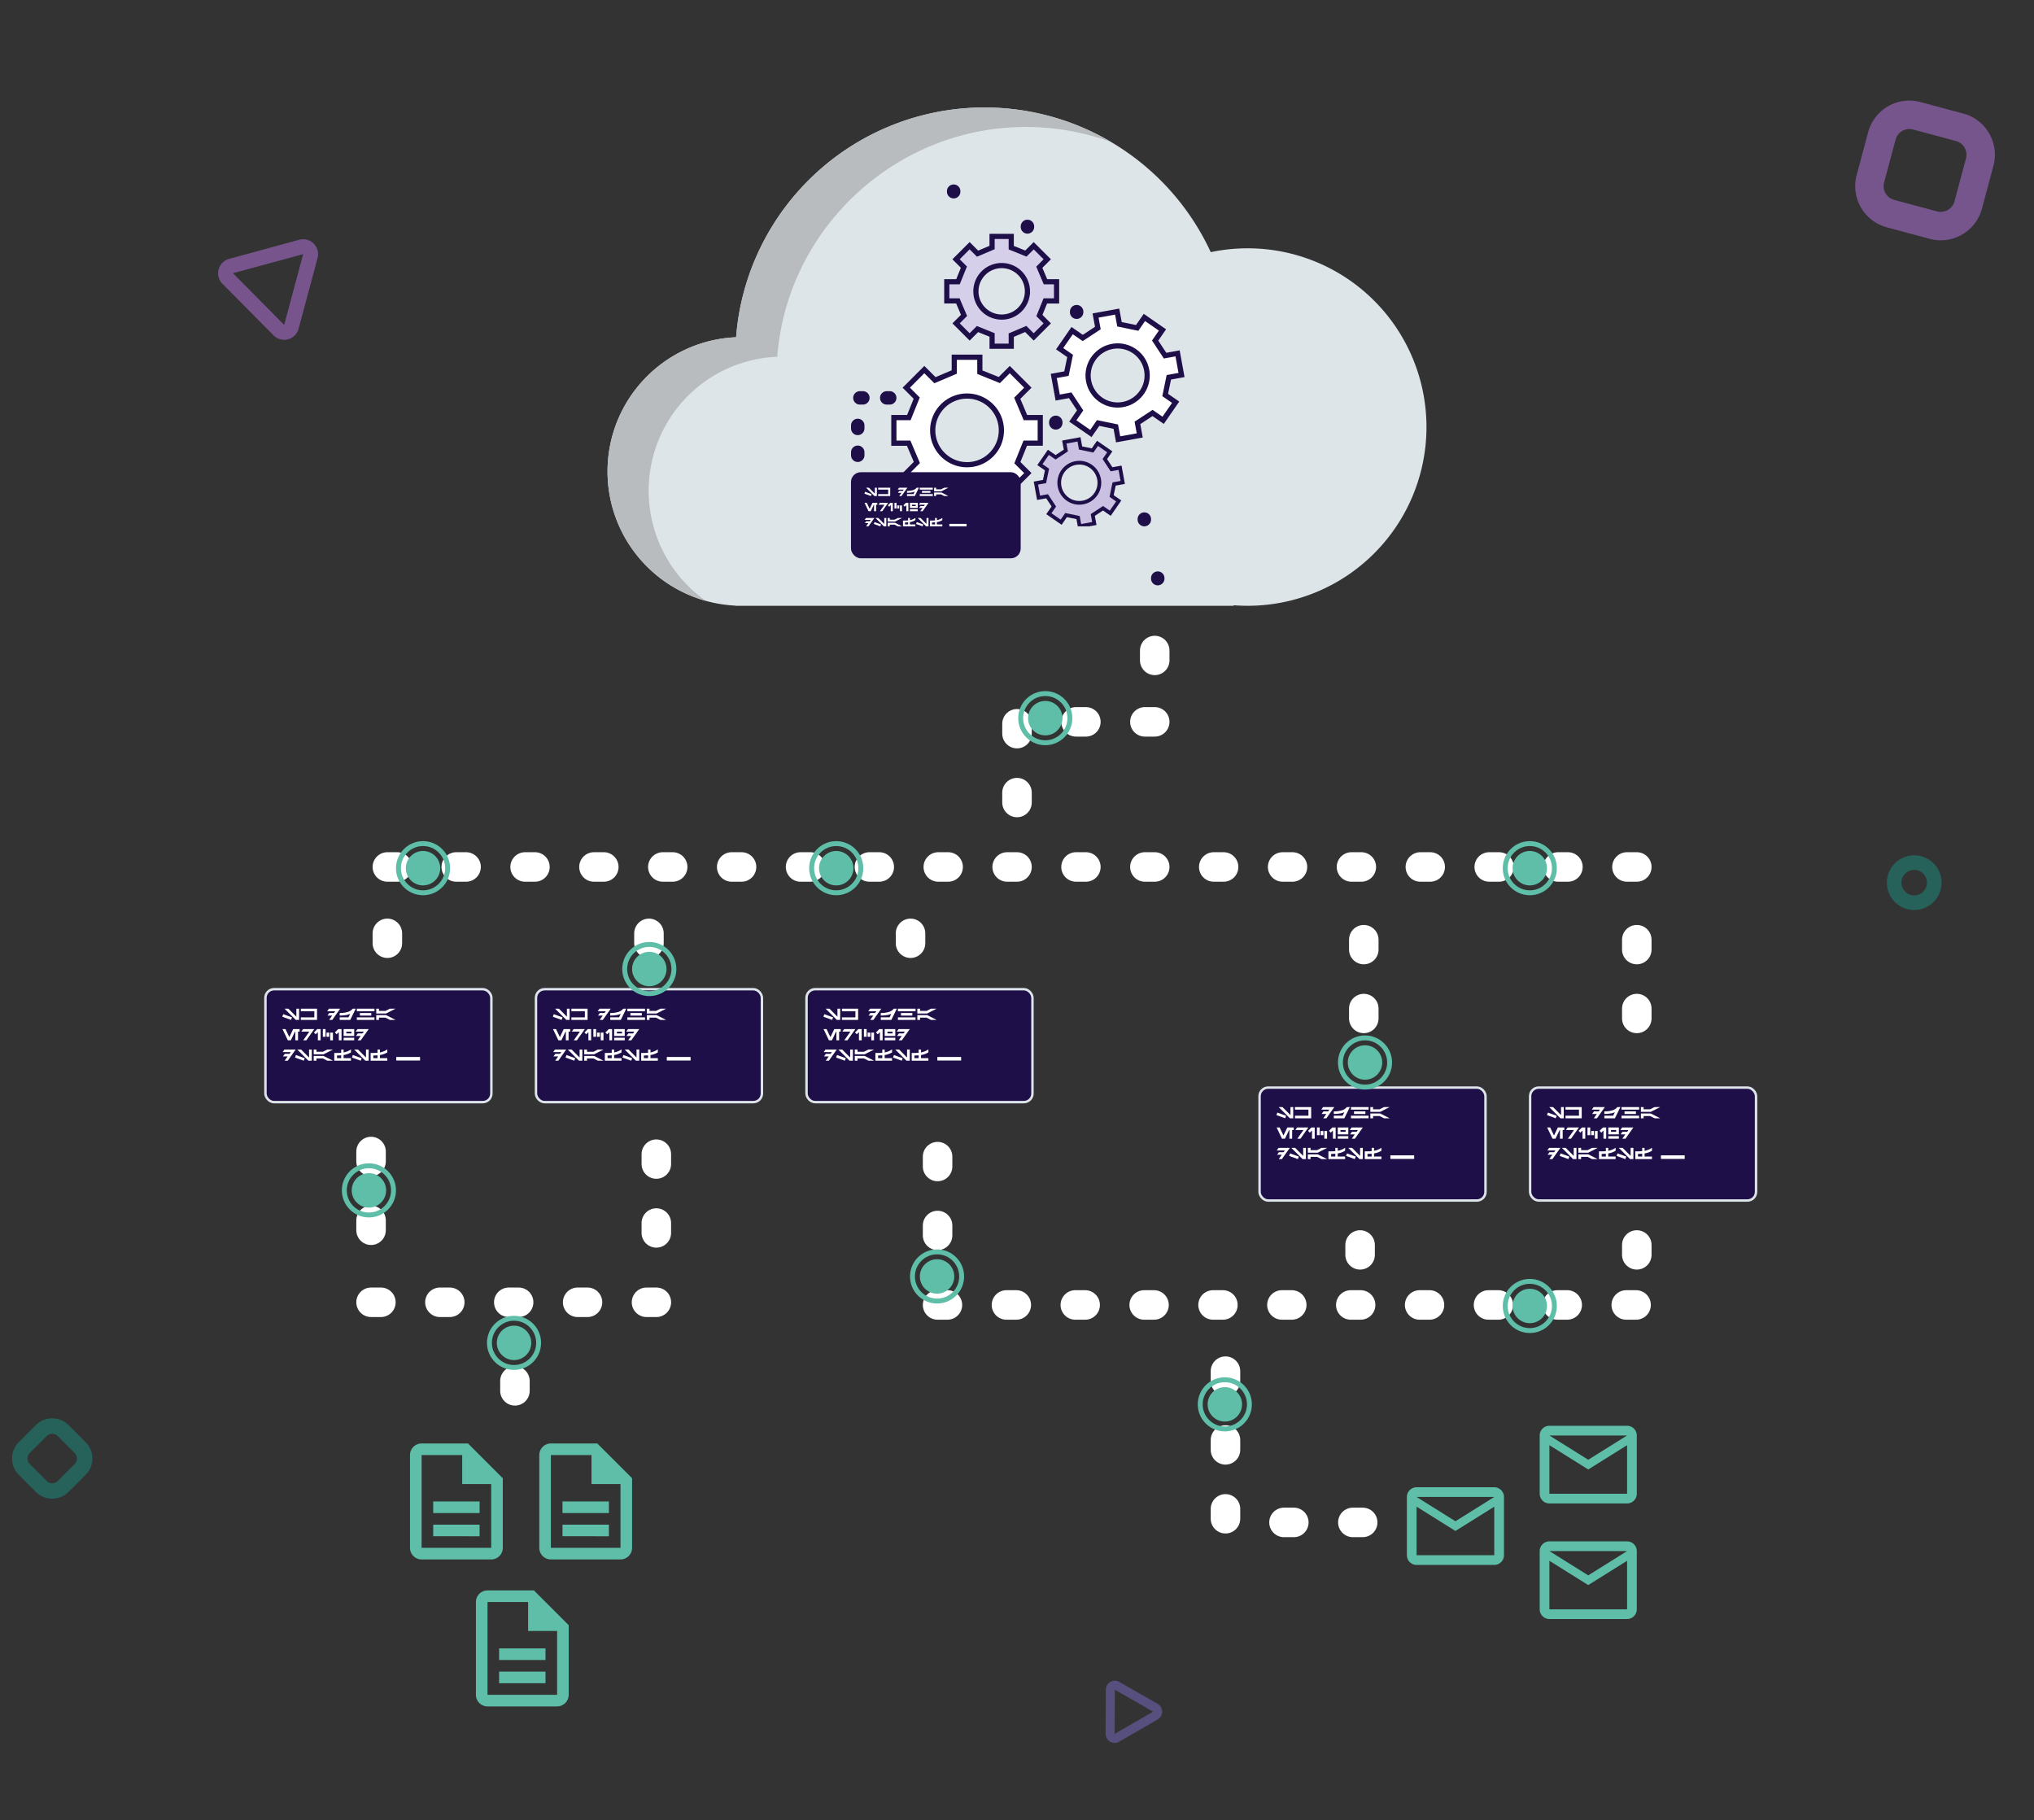 <svg xmlns="http://www.w3.org/2000/svg" xmlns:xlink="http://www.w3.org/1999/xlink" width="827" height="740" viewBox="0 0 827 740">
  <rect x="0" y="0" width="827" height="740" fill="#333333" stroke="none"/>
  <defs>
    <clipPath id="clip-path">
      <rect id="Rectangle_35" data-name="Rectangle 35" width="120" height="119" transform="translate(-0.387 0.687)"/>
    </clipPath>
    <clipPath id="clip-business_automations">
      <rect width="827" height="740"/>
    </clipPath>
  </defs>
  <g id="business_automations" clip-path="url(#clip-business_automations)">
    <g id="Group_100" data-name="Group 100" transform="translate(-525.183 -185.234)" opacity="0.61">
      <path id="Rectangle_9" data-name="Rectangle 9" d="M17.337,11.558a5.786,5.786,0,0,0-5.779,5.779V35.4a5.786,5.786,0,0,0,5.779,5.779H35.4A5.786,5.786,0,0,0,41.176,35.4V17.337A5.786,5.786,0,0,0,35.4,11.558H17.337M17.337,0H35.4A17.337,17.337,0,0,1,52.734,17.337V35.4A17.337,17.337,0,0,1,35.4,52.734H17.337A17.337,17.337,0,0,1,0,35.4V17.337A17.337,17.337,0,0,1,17.337,0Z" transform="matrix(0.966, 0.259, -0.259, 0.966, 1289.245, 222.233)" fill="#9f6ac4"/>
      <path id="Rectangle_9-2" data-name="Rectangle 9" d="M9.406,6.271A3.139,3.139,0,0,0,6.271,9.406v9.8A3.139,3.139,0,0,0,9.406,22.34h9.8A3.139,3.139,0,0,0,22.34,19.2v-9.8A3.139,3.139,0,0,0,19.2,6.271h-9.8M9.406,0h9.8a9.406,9.406,0,0,1,9.406,9.406v9.8A9.406,9.406,0,0,1,19.2,28.611h-9.8A9.406,9.406,0,0,1,0,19.2v-9.8A9.406,9.406,0,0,1,9.406,0Z" transform="translate(526.182 778.254) rotate(-45)" fill="#1d8072"/>
      <path id="Ellipse_1" data-name="Ellipse 1" d="M11.116,5.929A5.188,5.188,0,1,0,16.3,11.116a5.193,5.193,0,0,0-5.188-5.188m0-5.929A11.116,11.116,0,1,1,0,11.116,11.116,11.116,0,0,1,11.116,0Z" transform="translate(1292.365 533.001)" fill="#1d8072"/>
      <path id="Polygon_1" data-name="Polygon 1" d="M20.961,6.057,6.066,31.591h29.79L20.986,6.06a.093.093,0,0,0-.025,0h0m0-6.057a6,6,0,0,1,5.232,3.005L41.088,28.539a6.057,6.057,0,0,1-5.232,9.11H6.066a6.057,6.057,0,0,1-5.232-9.11L15.729,3.005A6,6,0,0,1,20.961,0Z" transform="matrix(0.259, -0.966, 0.966, 0.259, 608.644, 315.02)" fill="#a26bc4"/>
      <path id="Polygon_1-2" data-name="Polygon 1" d="M12.71,3.673,3.678,19.155H21.741L12.725,3.675l-.015,0h0M12.71,0a3.639,3.639,0,0,1,3.173,1.822L24.914,17.3a3.673,3.673,0,0,1-3.173,5.524H3.678A3.673,3.673,0,0,1,.506,17.3L9.537,1.822A3.639,3.639,0,0,1,12.71,0Z" transform="translate(965.628 875.464) rotate(-30)" fill="#6d62ae"/>
    </g>
    <path id="Path_307" data-name="Path 307" d="M-9618.43,1797.378v.222h-202.6v-.063A54.616,54.616,0,0,1-9873,1742.985a54.617,54.617,0,0,1,52.274-54.564,101.3,101.3,0,0,1,101-93.421,101.312,101.312,0,0,1,91.985,58.814,72.953,72.953,0,0,1,15.038-1.558,72.672,72.672,0,0,1,72.672,72.672,72.672,72.672,0,0,1-72.672,72.672Q-9615.6,1797.6-9618.43,1797.378Z" transform="translate(10120.016 -1551.293)" fill="#dee5e9"/>
    <path id="Path_308" data-name="Path 308" d="M-9833.044,1795.61a54.277,54.277,0,0,1-15.962-7.4,54.828,54.828,0,0,1-12.656-11.91,54.391,54.391,0,0,1-8.335-15.414,54.5,54.5,0,0,1-3-17.906,54.289,54.289,0,0,1,4.079-20.747,54.41,54.41,0,0,1,11.154-17.092,54.488,54.488,0,0,1,16.606-11.813,54.17,54.17,0,0,1,20.434-4.911,100.365,100.365,0,0,1,9.98-36.646,101.51,101.51,0,0,1,9.688-15.881,102.127,102.127,0,0,1,12.35-13.783A100.963,100.963,0,0,1-9719.729,1595a101.533,101.533,0,0,1,27.145,3.678,100.784,100.784,0,0,1,24.36,10.374,100.993,100.993,0,0,0-34.77-6.124c-52.605,0-96.97,41.036-101,93.422a54.47,54.47,0,0,0-52.275,54.563,54.726,54.726,0,0,0,23.224,44.7Z" transform="translate(10120.016 -1551.293)" fill="#b8bcbe"/>
    <g id="Rectangle_119" data-name="Rectangle 119" transform="translate(107.421 401.701)" fill="#1e0f49" stroke="#dee5e9" stroke-width="1">
      <rect width="92.869" height="46.918" rx="4" stroke="none"/>
      <rect x="0.5" y="0.5" width="91.869" height="45.918" rx="3.5" fill="none"/>
    </g>
    <g id="Rectangle_121" data-name="Rectangle 121" transform="translate(217.421 401.701)" fill="#1e0f49" stroke="#dee5e9" stroke-width="1">
      <rect width="92.869" height="46.918" rx="4" stroke="none"/>
      <rect x="0.5" y="0.5" width="91.869" height="45.918" rx="3.5" fill="none"/>
    </g>
    <g id="Rectangle_123" data-name="Rectangle 123" transform="translate(327.421 401.701)" fill="#1e0f49" stroke="#dee5e9" stroke-width="1">
      <rect width="92.869" height="46.918" rx="4" stroke="none"/>
      <rect x="0.5" y="0.5" width="91.869" height="45.918" rx="3.5" fill="none"/>
    </g>
    <g id="Rectangle_127" data-name="Rectangle 127" transform="translate(511.62 441.701)" fill="#1e0f49" stroke="#dee5e9" stroke-width="1">
      <rect width="92.869" height="46.918" rx="4" stroke="none"/>
      <rect x="0.5" y="0.5" width="91.869" height="45.918" rx="3.5" fill="none"/>
    </g>
    <g id="Rectangle_129" data-name="Rectangle 129" transform="translate(621.62 441.701)" fill="#1e0f49" stroke="#dee5e9" stroke-width="1">
      <rect width="92.869" height="46.918" rx="4" stroke="none"/>
      <rect x="0.5" y="0.5" width="91.869" height="45.918" rx="3.5" fill="none"/>
    </g>
    <path id="Path_309" data-name="Path 309" d="M6.93,1.3H5.822V4.554L2.575,1.3H1.023L5.581,5.864H6.93ZM.488,3.536.11,4.567l3.56,1.3.378-1.03ZM14.233,5.864V1.3H7.648V2.343h5.477V4.821H7.648V5.864ZM19.084,1.3l-.743,1.043h3.294l-.506.717H19.215L18.471,4.1h1.921L19.151,5.864h1.277L23.647,1.3ZM27.73,5.864,29.96,1.3H28.741a4.085,4.085,0,0,1-2.126,1.36,10.777,10.777,0,0,1-3.119.4H23.44V4.1a16.3,16.3,0,0,0,2.4-.186,6.275,6.275,0,0,0,1.875-.525l-.691,1.428H23.44V5.864Zm9.852-3.521V1.3H30.41V2.343ZM36.278,4.1V3.061H31.649V4.1Zm1.3,1.761V4.821H30.41V5.864ZM38.3,1.3V3.256h4.01L46.149,1.3h-2.3l-1.792.913H39.408V1.3Zm0,4.564h1.108V4.951h2.651l1.792.913h2.3L42.31,3.908H38.3ZM7.151,10.642V9.6H4.531L2.968,12.862,1.4,9.6H.175l2.187,4.564H3.574l1.687-3.521h.13v3.521H6.5V10.642ZM8.541,9.6,7.8,10.642h3.294L8.607,14.163H9.884L13.1,9.6Zm7.133,4.564V9.6h-1.35l-1.363,1.369.73.743.874-.88v3.332ZM16.587,9.6v3.13H17.7V9.6Zm1.5,1.434v1.7H19.2v-1.7Zm1.5,0v3.13h1.108v-3.13Zm4.6,3.13V9.6H22.84l-1.363,1.369.73.743.874-.88v3.332Zm5.151,0V13.12h-4.3v1.043Zm0-4.564h-4.3v2.8h4.3Zm-1.108,1.761H26.146v-.717h2.087ZM30.671,9.6l-.743,1.043h3.294l-.506.717H30.8L30.058,12.4h1.921l-1.242,1.761h1.277L35.234,9.6ZM.984,17.9.24,18.941H3.534l-.506.717H1.114L.371,20.7H2.292L1.05,22.462H2.327L5.547,17.9Zm11.111,0H10.986v3.254L7.739,17.9H6.187l4.558,4.564h1.35ZM5.652,20.134l-.378,1.03,3.56,1.3.378-1.03ZM12.877,17.9v1.956h4.01L20.726,17.9h-2.3l-1.792.913H13.985V17.9Zm0,4.564h1.108v-.913h2.651l1.792.913h2.3l-3.839-1.956h-4.01ZM26.6,19.752a7.218,7.218,0,0,0,1.428-.694V17.839a6.858,6.858,0,0,1-1.415.786,8.026,8.026,0,0,1-1.584.46V17.9h-.978v1.324c-.552.052-1.132.078-1.728.078H21.242v3.162h6.781V21.418h-3V20.147A8.657,8.657,0,0,0,26.6,19.752Zm-2.549.512v1.154h-1.7V20.342C23.016,20.334,23.577,20.308,24.046,20.264ZM35.235,17.9H34.127v3.254L30.88,17.9H29.328l4.558,4.564h1.35Zm-6.442,2.236-.378,1.03,3.56,1.3.378-1.03Zm12.578-.382a7.217,7.217,0,0,0,1.428-.694V17.839a6.858,6.858,0,0,1-1.415.786,8.026,8.026,0,0,1-1.584.46V17.9h-.978v1.324c-.552.052-1.132.078-1.728.078H36.018v3.162H42.8V21.418h-3V20.147A8.657,8.657,0,0,0,41.371,19.752Zm-2.549.512v1.154h-1.7V20.342C37.791,20.334,38.352,20.308,38.821,20.264Z" transform="translate(114.674 408.822)" fill="#fff"/>
    <path id="Path_310" data-name="Path 310" d="M6.93,1.3H5.822V4.554L2.575,1.3H1.023L5.581,5.864H6.93ZM.488,3.536.11,4.567l3.56,1.3.378-1.03ZM14.233,5.864V1.3H7.648V2.343h5.477V4.821H7.648V5.864ZM19.084,1.3l-.743,1.043h3.294l-.506.717H19.215L18.471,4.1h1.921L19.151,5.864h1.277L23.647,1.3ZM27.73,5.864,29.96,1.3H28.741a4.085,4.085,0,0,1-2.126,1.36,10.777,10.777,0,0,1-3.119.4H23.44V4.1a16.3,16.3,0,0,0,2.4-.186,6.275,6.275,0,0,0,1.875-.525l-.691,1.428H23.44V5.864Zm9.852-3.521V1.3H30.41V2.343ZM36.278,4.1V3.061H31.649V4.1Zm1.3,1.761V4.821H30.41V5.864ZM38.3,1.3V3.256h4.01L46.149,1.3h-2.3l-1.792.913H39.408V1.3Zm0,4.564h1.108V4.951h2.651l1.792.913h2.3L42.31,3.908H38.3ZM7.151,10.642V9.6H4.531L2.968,12.862,1.4,9.6H.175l2.187,4.564H3.574l1.687-3.521h.13v3.521H6.5V10.642ZM8.541,9.6,7.8,10.642h3.294L8.607,14.163H9.884L13.1,9.6Zm7.133,4.564V9.6h-1.35l-1.363,1.369.73.743.874-.88v3.332ZM16.587,9.6v3.13H17.7V9.6Zm1.5,1.434v1.7H19.2v-1.7Zm1.5,0v3.13h1.108v-3.13Zm4.6,3.13V9.6H22.84l-1.363,1.369.73.743.874-.88v3.332Zm5.151,0V13.12h-4.3v1.043Zm0-4.564h-4.3v2.8h4.3Zm-1.108,1.761H26.146v-.717h2.087ZM30.671,9.6l-.743,1.043h3.294l-.506.717H30.8L30.058,12.4h1.921l-1.242,1.761h1.277L35.234,9.6ZM.984,17.9.24,18.941H3.534l-.506.717H1.114L.371,20.7H2.292L1.05,22.462H2.327L5.547,17.9Zm11.111,0H10.986v3.254L7.739,17.9H6.187l4.558,4.564h1.35ZM5.652,20.134l-.378,1.03,3.56,1.3.378-1.03ZM12.877,17.9v1.956h4.01L20.726,17.9h-2.3l-1.792.913H13.985V17.9Zm0,4.564h1.108v-.913h2.651l1.792.913h2.3l-3.839-1.956h-4.01ZM26.6,19.752a7.218,7.218,0,0,0,1.428-.694V17.839a6.858,6.858,0,0,1-1.415.786,8.026,8.026,0,0,1-1.584.46V17.9h-.978v1.324c-.552.052-1.132.078-1.728.078H21.242v3.162h6.781V21.418h-3V20.147A8.657,8.657,0,0,0,26.6,19.752Zm-2.549.512v1.154h-1.7V20.342C23.016,20.334,23.577,20.308,24.046,20.264ZM35.235,17.9H34.127v3.254L30.88,17.9H29.328l4.558,4.564h1.35Zm-6.442,2.236-.378,1.03,3.56,1.3.378-1.03Zm12.578-.382a7.217,7.217,0,0,0,1.428-.694V17.839a6.858,6.858,0,0,1-1.415.786,8.026,8.026,0,0,1-1.584.46V17.9h-.978v1.324c-.552.052-1.132.078-1.728.078H36.018v3.162H42.8V21.418h-3V20.147A8.657,8.657,0,0,0,41.371,19.752Zm-2.549.512v1.154h-1.7V20.342C37.791,20.334,38.352,20.308,38.821,20.264Z" transform="translate(224.674 408.822)" fill="#fff"/>
    <path id="Path_311" data-name="Path 311" d="M6.93,1.3H5.822V4.554L2.575,1.3H1.023L5.581,5.864H6.93ZM.488,3.536.11,4.567l3.56,1.3.378-1.03ZM14.233,5.864V1.3H7.648V2.343h5.477V4.821H7.648V5.864ZM19.084,1.3l-.743,1.043h3.294l-.506.717H19.215L18.471,4.1h1.921L19.151,5.864h1.277L23.647,1.3ZM27.73,5.864,29.96,1.3H28.741a4.085,4.085,0,0,1-2.126,1.36,10.777,10.777,0,0,1-3.119.4H23.44V4.1a16.3,16.3,0,0,0,2.4-.186,6.275,6.275,0,0,0,1.875-.525l-.691,1.428H23.44V5.864Zm9.852-3.521V1.3H30.41V2.343ZM36.278,4.1V3.061H31.649V4.1Zm1.3,1.761V4.821H30.41V5.864ZM38.3,1.3V3.256h4.01L46.149,1.3h-2.3l-1.792.913H39.408V1.3Zm0,4.564h1.108V4.951h2.651l1.792.913h2.3L42.31,3.908H38.3ZM7.151,10.642V9.6H4.531L2.968,12.862,1.4,9.6H.175l2.187,4.564H3.574l1.687-3.521h.13v3.521H6.5V10.642ZM8.541,9.6,7.8,10.642h3.294L8.607,14.163H9.884L13.1,9.6Zm7.133,4.564V9.6h-1.35l-1.363,1.369.73.743.874-.88v3.332ZM16.587,9.6v3.13H17.7V9.6Zm1.5,1.434v1.7H19.2v-1.7Zm1.5,0v3.13h1.108v-3.13Zm4.6,3.13V9.6H22.84l-1.363,1.369.73.743.874-.88v3.332Zm5.151,0V13.12h-4.3v1.043Zm0-4.564h-4.3v2.8h4.3Zm-1.108,1.761H26.146v-.717h2.087ZM30.671,9.6l-.743,1.043h3.294l-.506.717H30.8L30.058,12.4h1.921l-1.242,1.761h1.277L35.234,9.6ZM.984,17.9.24,18.941H3.534l-.506.717H1.114L.371,20.7H2.292L1.05,22.462H2.327L5.547,17.9Zm11.111,0H10.986v3.254L7.739,17.9H6.187l4.558,4.564h1.35ZM5.652,20.134l-.378,1.03,3.56,1.3.378-1.03ZM12.877,17.9v1.956h4.01L20.726,17.9h-2.3l-1.792.913H13.985V17.9Zm0,4.564h1.108v-.913h2.651l1.792.913h2.3l-3.839-1.956h-4.01ZM26.6,19.752a7.218,7.218,0,0,0,1.428-.694V17.839a6.858,6.858,0,0,1-1.415.786,8.026,8.026,0,0,1-1.584.46V17.9h-.978v1.324c-.552.052-1.132.078-1.728.078H21.242v3.162h6.781V21.418h-3V20.147A8.657,8.657,0,0,0,26.6,19.752Zm-2.549.512v1.154h-1.7V20.342C23.016,20.334,23.577,20.308,24.046,20.264ZM35.235,17.9H34.127v3.254L30.88,17.9H29.328l4.558,4.564h1.35Zm-6.442,2.236-.378,1.03,3.56,1.3.378-1.03Zm12.578-.382a7.217,7.217,0,0,0,1.428-.694V17.839a6.858,6.858,0,0,1-1.415.786,8.026,8.026,0,0,1-1.584.46V17.9h-.978v1.324c-.552.052-1.132.078-1.728.078H36.018v3.162H42.8V21.418h-3V20.147A8.657,8.657,0,0,0,41.371,19.752Zm-2.549.512v1.154h-1.7V20.342C37.791,20.334,38.352,20.308,38.821,20.264Z" transform="translate(334.674 408.822)" fill="#fff"/>
    <path id="Path_313" data-name="Path 313" d="M6.93,1.3H5.822V4.554L2.575,1.3H1.023L5.581,5.864H6.93ZM.488,3.536.11,4.567l3.56,1.3.378-1.03ZM14.233,5.864V1.3H7.648V2.343h5.477V4.821H7.648V5.864ZM19.084,1.3l-.743,1.043h3.294l-.506.717H19.215L18.471,4.1h1.921L19.151,5.864h1.277L23.647,1.3ZM27.73,5.864,29.96,1.3H28.741a4.085,4.085,0,0,1-2.126,1.36,10.777,10.777,0,0,1-3.119.4H23.44V4.1a16.3,16.3,0,0,0,2.4-.186,6.275,6.275,0,0,0,1.875-.525l-.691,1.428H23.44V5.864Zm9.852-3.521V1.3H30.41V2.343ZM36.278,4.1V3.061H31.649V4.1Zm1.3,1.761V4.821H30.41V5.864ZM38.3,1.3V3.256h4.01L46.149,1.3h-2.3l-1.792.913H39.408V1.3Zm0,4.564h1.108V4.951h2.651l1.792.913h2.3L42.31,3.908H38.3ZM7.151,10.642V9.6H4.531L2.968,12.862,1.4,9.6H.175l2.187,4.564H3.574l1.687-3.521h.13v3.521H6.5V10.642ZM8.541,9.6,7.8,10.642h3.294L8.607,14.163H9.884L13.1,9.6Zm7.133,4.564V9.6h-1.35l-1.363,1.369.73.743.874-.88v3.332ZM16.587,9.6v3.13H17.7V9.6Zm1.5,1.434v1.7H19.2v-1.7Zm1.5,0v3.13h1.108v-3.13Zm4.6,3.13V9.6H22.84l-1.363,1.369.73.743.874-.88v3.332Zm5.151,0V13.12h-4.3v1.043Zm0-4.564h-4.3v2.8h4.3Zm-1.108,1.761H26.146v-.717h2.087ZM30.671,9.6l-.743,1.043h3.294l-.506.717H30.8L30.058,12.4h1.921l-1.242,1.761h1.277L35.234,9.6ZM.984,17.9.24,18.941H3.534l-.506.717H1.114L.371,20.7H2.292L1.05,22.462H2.327L5.547,17.9Zm11.111,0H10.986v3.254L7.739,17.9H6.187l4.558,4.564h1.35ZM5.652,20.134l-.378,1.03,3.56,1.3.378-1.03ZM12.877,17.9v1.956h4.01L20.726,17.9h-2.3l-1.792.913H13.985V17.9Zm0,4.564h1.108v-.913h2.651l1.792.913h2.3l-3.839-1.956h-4.01ZM26.6,19.752a7.218,7.218,0,0,0,1.428-.694V17.839a6.858,6.858,0,0,1-1.415.786,8.026,8.026,0,0,1-1.584.46V17.9h-.978v1.324c-.552.052-1.132.078-1.728.078H21.242v3.162h6.781V21.418h-3V20.147A8.657,8.657,0,0,0,26.6,19.752Zm-2.549.512v1.154h-1.7V20.342C23.016,20.334,23.577,20.308,24.046,20.264ZM35.235,17.9H34.127v3.254L30.88,17.9H29.328l4.558,4.564h1.35Zm-6.442,2.236-.378,1.03,3.56,1.3.378-1.03Zm12.578-.382a7.217,7.217,0,0,0,1.428-.694V17.839a6.858,6.858,0,0,1-1.415.786,8.026,8.026,0,0,1-1.584.46V17.9h-.978v1.324c-.552.052-1.132.078-1.728.078H36.018v3.162H42.8V21.418h-3V20.147A8.657,8.657,0,0,0,41.371,19.752Zm-2.549.512v1.154h-1.7V20.342C37.791,20.334,38.352,20.308,38.821,20.264Z" transform="translate(518.873 448.822)" fill="#fff"/>
    <path id="Path_314" data-name="Path 314" d="M6.93,1.3H5.822V4.554L2.575,1.3H1.023L5.581,5.864H6.93ZM.488,3.536.11,4.567l3.56,1.3.378-1.03ZM14.233,5.864V1.3H7.648V2.343h5.477V4.821H7.648V5.864ZM19.084,1.3l-.743,1.043h3.294l-.506.717H19.215L18.471,4.1h1.921L19.151,5.864h1.277L23.647,1.3ZM27.73,5.864,29.96,1.3H28.741a4.085,4.085,0,0,1-2.126,1.36,10.777,10.777,0,0,1-3.119.4H23.44V4.1a16.3,16.3,0,0,0,2.4-.186,6.275,6.275,0,0,0,1.875-.525l-.691,1.428H23.44V5.864Zm9.852-3.521V1.3H30.41V2.343ZM36.278,4.1V3.061H31.649V4.1Zm1.3,1.761V4.821H30.41V5.864ZM38.3,1.3V3.256h4.01L46.149,1.3h-2.3l-1.792.913H39.408V1.3Zm0,4.564h1.108V4.951h2.651l1.792.913h2.3L42.31,3.908H38.3ZM7.151,10.642V9.6H4.531L2.968,12.862,1.4,9.6H.175l2.187,4.564H3.574l1.687-3.521h.13v3.521H6.5V10.642ZM8.541,9.6,7.8,10.642h3.294L8.607,14.163H9.884L13.1,9.6Zm7.133,4.564V9.6h-1.35l-1.363,1.369.73.743.874-.88v3.332ZM16.587,9.6v3.13H17.7V9.6Zm1.5,1.434v1.7H19.2v-1.7Zm1.5,0v3.13h1.108v-3.13Zm4.6,3.13V9.6H22.84l-1.363,1.369.73.743.874-.88v3.332Zm5.151,0V13.12h-4.3v1.043Zm0-4.564h-4.3v2.8h4.3Zm-1.108,1.761H26.146v-.717h2.087ZM30.671,9.6l-.743,1.043h3.294l-.506.717H30.8L30.058,12.4h1.921l-1.242,1.761h1.277L35.234,9.6ZM.984,17.9.24,18.941H3.534l-.506.717H1.114L.371,20.7H2.292L1.05,22.462H2.327L5.547,17.9Zm11.111,0H10.986v3.254L7.739,17.9H6.187l4.558,4.564h1.35ZM5.652,20.134l-.378,1.03,3.56,1.3.378-1.03ZM12.877,17.9v1.956h4.01L20.726,17.9h-2.3l-1.792.913H13.985V17.9Zm0,4.564h1.108v-.913h2.651l1.792.913h2.3l-3.839-1.956h-4.01ZM26.6,19.752a7.218,7.218,0,0,0,1.428-.694V17.839a6.858,6.858,0,0,1-1.415.786,8.026,8.026,0,0,1-1.584.46V17.9h-.978v1.324c-.552.052-1.132.078-1.728.078H21.242v3.162h6.781V21.418h-3V20.147A8.657,8.657,0,0,0,26.6,19.752Zm-2.549.512v1.154h-1.7V20.342C23.016,20.334,23.577,20.308,24.046,20.264ZM35.235,17.9H34.127v3.254L30.88,17.9H29.328l4.558,4.564h1.35Zm-6.442,2.236-.378,1.03,3.56,1.3.378-1.03Zm12.578-.382a7.217,7.217,0,0,0,1.428-.694V17.839a6.858,6.858,0,0,1-1.415.786,8.026,8.026,0,0,1-1.584.46V17.9h-.978v1.324c-.552.052-1.132.078-1.728.078H36.018v3.162H42.8V21.418h-3V20.147A8.657,8.657,0,0,0,41.371,19.752Zm-2.549.512v1.154h-1.7V20.342C37.791,20.334,38.352,20.308,38.821,20.264Z" transform="translate(628.873 448.822)" fill="#fff"/>
    <rect id="Rectangle_120" data-name="Rectangle 120" width="9.674" height="1.451" transform="translate(161.111 429.755)" fill="#fff"/>
    <rect id="Rectangle_122" data-name="Rectangle 122" width="9.674" height="1.451" transform="translate(271.111 429.755)" fill="#fff"/>
    <rect id="Rectangle_124" data-name="Rectangle 124" width="9.674" height="1.451" transform="translate(381.111 429.755)" fill="#fff"/>
    <rect id="Rectangle_128" data-name="Rectangle 128" width="9.674" height="1.451" transform="translate(565.309 469.755)" fill="#fff"/>
    <rect id="Rectangle_130" data-name="Rectangle 130" width="9.674" height="1.451" transform="translate(675.309 469.755)" fill="#fff"/>
    <line id="Line_62" data-name="Line 62" x2="518" transform="translate(157.5 352.5)" fill="none" stroke="#fff" stroke-linecap="round" stroke-width="12" stroke-dasharray="4 24"/>
    <line id="Line_84" data-name="Line 84" x2="121" transform="translate(150.867 529.5)" fill="none" stroke="#fff" stroke-linecap="round" stroke-width="12" stroke-dasharray="4 24"/>
    <line id="Line_87" data-name="Line 87" x2="291.289" transform="translate(381.211 530.581)" fill="none" stroke="#fff" stroke-linecap="round" stroke-width="12" stroke-dasharray="4 24"/>
    <line id="Line_80" data-name="Line 80" x2="36" transform="translate(437.5 293.5)" fill="none" stroke="#fff" stroke-linecap="round" stroke-width="12" stroke-dasharray="4 24"/>
    <line id="Line_91" data-name="Line 91" x2="36" transform="translate(522.054 619)" fill="none" stroke="#fff" stroke-linecap="round" stroke-width="12" stroke-dasharray="4 24"/>
    <line id="Line_74" data-name="Line 74" y2="39.5" transform="translate(413.5 326.284) rotate(180)" fill="none" stroke="#fff" stroke-linecap="round" stroke-width="12" stroke-dasharray="4 24"/>
    <line id="Line_78" data-name="Line 78" y2="39.5" transform="translate(554.5 414.08) rotate(180)" fill="none" stroke="#fff" stroke-linecap="round" stroke-width="12" stroke-dasharray="4 24"/>
    <line id="Line_82" data-name="Line 82" y2="39.5" transform="translate(150.867 500.203) rotate(180)" fill="none" stroke="#fff" stroke-linecap="round" stroke-width="12" stroke-dasharray="4 24"/>
    <line id="Line_86" data-name="Line 86" y2="39.5" transform="translate(381.211 502.284) rotate(180)" fill="none" stroke="#fff" stroke-linecap="round" stroke-width="12" stroke-dasharray="4 24"/>
    <line id="Line_90" data-name="Line 90" y1="70.5" transform="translate(498.265 547)" fill="none" stroke="#fff" stroke-linecap="round" stroke-width="12" stroke-dasharray="4 24"/>
    <line id="Line_83" data-name="Line 83" y2="39.5" transform="translate(266.855 501.284) rotate(180)" fill="none" stroke="#fff" stroke-linecap="round" stroke-width="12" stroke-dasharray="4 24"/>
    <line id="Line_79" data-name="Line 79" y2="39.5" transform="translate(665.5 414.08) rotate(180)" fill="none" stroke="#fff" stroke-linecap="round" stroke-width="12" stroke-dasharray="4 24"/>
    <line id="Line_75" data-name="Line 75" y1="17.84" transform="translate(157.5 365.66)" fill="none" stroke="#fff" stroke-linecap="round" stroke-width="12" stroke-dasharray="4 24"/>
    <line id="Line_76" data-name="Line 76" y1="17.84" transform="translate(263.855 365.66)" fill="none" stroke="#fff" stroke-linecap="round" stroke-width="12" stroke-dasharray="4 24"/>
    <line id="Line_77" data-name="Line 77" y1="17.84" transform="translate(370.211 365.66)" fill="none" stroke="#fff" stroke-linecap="round" stroke-width="12" stroke-dasharray="4 24"/>
    <line id="Line_85" data-name="Line 85" y1="17.84" transform="translate(209.367 547.66)" fill="none" stroke="#fff" stroke-linecap="round" stroke-width="12" stroke-dasharray="4 24"/>
    <line id="Line_88" data-name="Line 88" y1="17.84" transform="translate(553 492.364)" fill="none" stroke="#fff" stroke-linecap="round" stroke-width="12" stroke-dasharray="4 24"/>
    <line id="Line_89" data-name="Line 89" y1="17.84" transform="translate(665.5 492.364)" fill="none" stroke="#fff" stroke-linecap="round" stroke-width="12" stroke-dasharray="4 24"/>
    <line id="Line_81" data-name="Line 81" y1="17.84" transform="translate(469.5 250.66)" fill="none" stroke="#fff" stroke-linecap="round" stroke-width="12" stroke-dasharray="4 24"/>
    <g id="Cogs" transform="translate(362.387 94.313)" clip-path="url(#clip-path)">
      <g id="Group_159" data-name="Group 159" transform="translate(-0.008 0.758)">
        <path id="Path_71" data-name="Path 71" d="M175.03,298.643v-7.8h-4.511l-2.5-5.9,3.232-3.234-5.513-5.515-3.194,3.194-5.94-2.4v-4.578h-7.8v4.512l-5.9,2.5-3.237-3.236-5.511,5.515,3.194,3.194-2.4,5.939h-4.578v7.8h4.512l2.505,5.9-3.234,3.235,5.511,5.512,3.194-3.194,5.94,2.4v4.578h7.8v-4.513l5.893-2.5,3.237,3.234,5.513-5.512-3.194-3.194,2.4-5.938h4.578Zm-11.851-3.877a10.415,10.415,0,0,1-.752,3.875c-.027.072-.06.146-.088.213a10.527,10.527,0,0,1-2.08,3.135c-.054.055-.106.113-.166.168a10.42,10.42,0,0,1-3.272,2.21c-.069.031-.145.063-.213.089a10.38,10.38,0,0,1-3.689.745h-.236a10.4,10.4,0,0,1-3.875-.751c-.071-.027-.147-.059-.22-.09a10.443,10.443,0,0,1-3.137-2.079l-.166-.164a10.449,10.449,0,0,1-2.209-3.271c-.03-.072-.064-.146-.091-.213a10.365,10.365,0,0,1-.745-3.689v-.235a10.364,10.364,0,0,1,.745-3.872c.027-.073.061-.148.091-.213a10.506,10.506,0,0,1,2.079-3.139l.163-.169a10.444,10.444,0,0,1,3.274-2.2c.071-.034.145-.064.213-.092a10.373,10.373,0,0,1,3.688-.745h.236a10.342,10.342,0,0,1,3.875.745c.071.028.147.059.213.092a10.4,10.4,0,0,1,3.137,2.078c.06.052.115.106.17.163a10.452,10.452,0,0,1,2.211,3.272c.029.07.062.145.088.213a10.379,10.379,0,0,1,.745,3.688v.238Z" transform="translate(-107.817 -271.369)" fill="#d6cfea"/>
        <path id="Path_71_-_Outline" data-name="Path 71 - Outline" d="M157.714,318.174h-9.9v-4.92l-4.632-1.87-3.444,3.443-7-7,3.476-3.476-1.954-4.6h-4.869v-9.9H134.3l1.87-4.631-3.442-3.443,7-7.007,3.479,3.478,4.6-1.954v-4.869h9.9v4.917l4.632,1.872,3.442-3.443,7,7.007-3.474,3.476,1.954,4.6h4.876v9.9h-4.919l-1.871,4.631,3.442,3.444-7,7-3.478-3.476-4.6,1.954Zm-7.8-2.109H155.6v-4.152l7.19-3.056,2.994,2.992,4.022-4.021-2.939-2.94,2.926-7.24h4.231v-5.686h-4.152l-3.055-7.193,2.99-2.992-4.022-4.023-2.937,2.939-7.246-2.927v-4.238h-5.689v4.152l-7.192,3.055-3-2.991-4.02,4.023,2.939,2.94-2.925,7.24H131.49v5.689h4.152l3.057,7.192-2.992,2.992,4.02,4.021,2.94-2.939,7.246,2.925Zm2.845-9.743h-.023a11.426,11.426,0,0,1-4.259-.822c-.071-.027-.139-.055-.2-.08l-.055-.023a11.448,11.448,0,0,1-3.454-2.289l-.006-.006-.174-.171a11.448,11.448,0,0,1-2.433-3.6l-.007-.018-.026-.062c-.021-.049-.047-.107-.071-.175a11.4,11.4,0,0,1-.816-4.046v-.256a11.391,11.391,0,0,1,.82-4.248c.028-.075.056-.141.08-.195l.022-.052v-.009a11.528,11.528,0,0,1,2.287-3.454l.181-.187a11.435,11.435,0,0,1,3.583-2.418,2.157,2.157,0,0,1,.265-.106,11.406,11.406,0,0,1,4.046-.821h.262a11.378,11.378,0,0,1,4.259.823c.09.035.18.072.26.106a11.42,11.42,0,0,1,3.423,2.267c.055.05.106.1.144.137l.043.042.015.015a11.454,11.454,0,0,1,2.434,3.6l.009.021.024.059c.021.05.047.107.071.178a11.422,11.422,0,0,1,.816,4.018c.006.1.006.183.006.254v1.08h-.051a11.419,11.419,0,0,1-.773,3.2c-.022.059-.045.113-.063.157-.01.022-.019.045-.028.067l-.014.033a11.532,11.532,0,0,1-2.289,3.45l-.05.051c-.045.047-.091.094-.138.139a11.425,11.425,0,0,1-3.591,2.425c-.08.035-.165.071-.256.106a11.423,11.423,0,0,1-4.036.818,2.035,2.035,0,0,0-.236-.01Zm-3.707-2.865.042.017c.049.02.1.04.13.053l.03.012a9.325,9.325,0,0,0,3.483.675h.211a9.321,9.321,0,0,0,3.315-.672l.03-.012c.044-.016.106-.042.155-.065h.011a9.324,9.324,0,0,0,2.941-1.987l.013-.013c.033-.032.065-.065.1-.1l.045-.046a9.43,9.43,0,0,0,1.863-2.805l.038-.094c.012-.027.023-.053.033-.081l.013-.034a9.351,9.351,0,0,0,.676-3.484v-.212a9.321,9.321,0,0,0-.671-3.314l-.014-.037c-.007-.021-.022-.057-.037-.093l-.031-.075a9.355,9.355,0,0,0-1.977-2.926l-.052-.051c-.029-.029-.056-.055-.075-.071l-.036-.033a9.317,9.317,0,0,0-2.819-1.867l-.035-.016c-.04-.019-.092-.04-.144-.061l-.017-.006a9.28,9.28,0,0,0-3.482-.674h-.214a9.306,9.306,0,0,0-3.313.672l-.018.007c-.044.017-.094.036-.132.054l-.048.021a9.337,9.337,0,0,0-2.935,1.974l-.154.161A9.424,9.424,0,0,0,144.1,291.1l-.031.072c-.014.033-.031.07-.037.089l-.015.04a9.287,9.287,0,0,0-.673,3.469v.225a9.3,9.3,0,0,0,.67,3.315l.013.033c.005.016.02.049.033.078l.039.093a9.346,9.346,0,0,0,1.982,2.933l.155.153a9.344,9.344,0,0,0,2.813,1.858Z" transform="translate(-107.871 -271.423)" fill="#1e0f49"/>
        <path id="Path_72" data-name="Path 72" d="M169.359,354.266v-10.4h-6.014l-3.336-7.855,4.307-4.311-7.346-7.354-4.259,4.259-7.915-3.194v-6.1H134.4v6.013l-7.858,3.339-4.313-4.313-7.346,7.354,4.252,4.253-3.194,7.916h-6.1v10.4h6.013l3.339,7.857-4.311,4.311,7.346,7.346,4.259-4.253,7.916,3.194v6.1h10.4v-6.02l7.855-3.339,4.313,4.312,7.346-7.346-4.252-4.259,3.194-7.914h6.1Zm-15.8-5.169a13.9,13.9,0,0,1-1,5.169c-.035.1-.079.195-.116.29a14.107,14.107,0,0,1-2.775,4.18c-.07.072-.145.151-.221.224a13.88,13.88,0,0,1-4.365,2.947c-.094.038-.193.083-.286.118a13.842,13.842,0,0,1-4.919,1h-.312a13.87,13.87,0,0,1-5.166-1c-.1-.035-.2-.08-.294-.118a13.941,13.941,0,0,1-4.18-2.768c-.075-.071-.151-.147-.223-.213a13.937,13.937,0,0,1-2.946-4.365c-.039-.1-.083-.195-.118-.29a13.784,13.784,0,0,1-.994-4.919l-.006-.312a13.842,13.842,0,0,1,1-5.167c.035-.095.078-.194.118-.288a14.079,14.079,0,0,1,2.768-4.184c.071-.072.145-.151.213-.226a13.905,13.905,0,0,1,4.365-2.939c.1-.046.193-.086.287-.121a13.775,13.775,0,0,1,4.915-1h.316a13.831,13.831,0,0,1,5.171,1c.092.034.191.076.283.12a13.885,13.885,0,0,1,4.182,2.768c.08.069.153.147.226.213a13.955,13.955,0,0,1,2.948,4.365c.037.1.081.195.116.288a13.748,13.748,0,0,1,1.008,4.918c.009.093.009.183.009.279v.032Z" transform="translate(-108.789 -269.149)" fill="#fff"/>
        <path id="Path_72_-_Outline" data-name="Path 72 - Outline" d="M145.908,379.934H133.4v-6.441l-6.61-2.667-4.508,4.506-8.837-8.837L118,361.941l-2.787-6.561h-6.371V342.871h6.439l2.669-6.61-4.5-4.5,8.837-8.845,4.556,4.556,6.562-2.787v-6.371h12.506v6.44l6.608,2.669,4.507-4.507,8.837,8.844-4.549,4.554,2.784,6.56h6.371v12.5h-6.441l-2.669,6.607,4.5,4.508-8.837,8.837-4.556-4.555-6.558,2.787Zm-10.4-2.109H143.8v-5.652l9.156-3.89,4.07,4.069,5.856-5.856-4-4,3.726-9.22h5.756v-8.288H162.7l-3.885-9.156,4.064-4.068-5.856-5.862-4,4-9.221-3.726v-5.749H135.51v5.647l-9.156,3.89-4.07-4.07-5.856,5.861,4,4-3.726,9.222h-5.749v8.287h5.657l3.89,9.156-4.068,4.068,5.856,5.856,4-4,9.222,3.726Zm4.146-13.692h-.032a14.892,14.892,0,0,1-5.551-1.072c-.065-.024-.13-.052-.189-.076l-.106-.044-.029-.012a14.925,14.925,0,0,1-4.5-2.981c-.069-.066-.147-.143-.235-.231a14.914,14.914,0,0,1-3.17-4.691l-.029-.067-.106-.253a14.816,14.816,0,0,1-1.065-5.285l-.006-.319v-.012a14.86,14.86,0,0,1,1.072-5.546c.037-.1.078-.194.113-.278l.019-.045a15.088,15.088,0,0,1,2.981-4.5l.011-.011.1-.1.121-.126.007-.007a14.879,14.879,0,0,1,4.674-3.153c.106-.048.213-.095.338-.143a14.793,14.793,0,0,1,5.266-1.065h.351a14.857,14.857,0,0,1,5.551,1.073c.114.044.229.092.334.142a14.889,14.889,0,0,1,4.463,2.956c.073.066.138.13.191.182l.056.056.012.012a14.941,14.941,0,0,1,3.172,4.685l.012.028.043.107c.027.064.052.128.076.19a14.79,14.79,0,0,1,1.065,5.25c.01.122.01.232.01.33v.032a14.939,14.939,0,0,1-1.073,5.55c-.028.073-.056.144-.082.207l-.037.093-.011.027a15.1,15.1,0,0,1-2.981,4.493l-.042.043c-.061.063-.129.133-.2.2a14.871,14.871,0,0,1-4.685,3.161h-.01l-.082.034c-.068.029-.145.062-.224.092a14.882,14.882,0,0,1-5.278,1.065c-.113,0-.215,0-.314,0Zm-5.095-3.147.125.051c.046.019.092.038.135.054l.023.009a12.79,12.79,0,0,0,4.775.923h.292a12.775,12.775,0,0,0,4.546-.92l.016-.006c.047-.018.106-.042.162-.067l.091-.038a12.777,12.777,0,0,0,4.024-2.721l.021-.02c.045-.043.095-.094.147-.148l.039-.04a12.989,12.989,0,0,0,2.555-3.853l.04-.1c.021-.051.043-.107.062-.154l.01-.024a12.834,12.834,0,0,0,.926-4.778v-.3a12.689,12.689,0,0,0-.918-4.542l-.007-.02c-.018-.047-.038-.1-.057-.144l-.047-.115a12.839,12.839,0,0,0-2.715-4.013l-.069-.069c-.04-.04-.079-.078-.106-.107l-.039-.036a12.791,12.791,0,0,0-3.865-2.555l-.042-.018c-.062-.03-.134-.061-.2-.086l-.018-.006a12.758,12.758,0,0,0-4.775-.925H139.4a12.693,12.693,0,0,0-4.539.92l-.023.009c-.08.03-.146.057-.2.084l-.047.021a12.776,12.776,0,0,0-4.029,2.712l-.1.1-.106.115a12.988,12.988,0,0,0-2.555,3.863l-.016.038c-.032.076-.062.146-.084.207l-.01.025a12.76,12.76,0,0,0-.924,4.761l.006.3a12.721,12.721,0,0,0,.919,4.548l.007.019c.021.056.049.121.078.192l.024.06a12.815,12.815,0,0,0,2.721,4.026c.065.065.136.135.205.2a12.828,12.828,0,0,0,3.837,2.566Z" transform="translate(-108.843 -269.205)" fill="#1e0f49"/>
        <path id="Path_73" data-name="Path 73" d="M223.868,327.389l-1.6-8.793-5.087.927-4.034-6.136,2.981-4.31-7.346-5.086-2.944,4.259-7.19-1.484-.939-5.157-8.794,1.6.929,5.089-6.135,4.035-4.313-2.981-5.082,7.353,4.252,2.943-1.483,7.191-5.159.939,1.6,8.793,5.089-.927,4.036,6.135-2.981,4.311,7.346,5.084,2.944-4.259,7.189,1.481.939,5.162,8.8-1.6-.931-5.089,6.134-4.034,4.313,2.981,5.084-7.346-4.252-2.943,1.483-7.189Zm-14.16-1.933a11.943,11.943,0,0,1-.051,4.523c-.016.087-.037.178-.053.266a12.158,12.158,0,0,1-1.7,3.964c-.05.07-.1.149-.154.223a11.858,11.858,0,0,1-3.237,3.164c-.071.051-.147.1-.222.147a11.86,11.86,0,0,1-4.01,1.6c-.076.019-.158.033-.234.048h-.028a11.911,11.911,0,0,1-4.525-.05c-.087-.014-.176-.033-.268-.055a11.981,11.981,0,0,1-3.962-1.7c-.075-.05-.151-.106-.221-.153a11.962,11.962,0,0,1-3.164-3.232c-.05-.076-.106-.153-.146-.228a11.807,11.807,0,0,1-1.6-4.008l-.055-.263a11.9,11.9,0,0,1,.051-4.523c.016-.087.035-.178.055-.264a12.089,12.089,0,0,1,1.7-3.968c.05-.073.1-.149.151-.224a11.988,11.988,0,0,1,3.239-3.161c.073-.051.151-.1.226-.147a11.857,11.857,0,0,1,4-1.6c.079-.02.158-.032.237-.047h.028a11.837,11.837,0,0,1,4.523.049c.087.018.178.035.263.057a11.968,11.968,0,0,1,3.967,1.7c.075.047.151.107.223.151a11.95,11.95,0,0,1,3.167,3.233c.046.073.1.151.144.227a11.818,11.818,0,0,1,1.6,4.009,2.262,2.262,0,0,1,.05.234Z" transform="translate(-105.851 -269.988)" fill="#fff"/>
        <path id="Path_73_-_Outline" data-name="Path 73 - Outline" d="M198.613,300.442l1,5.495,5.81,1.2,3.147-4.547,9.084,6.282-3.176,4.592,3.26,4.958,5.437-.991,1.98,10.867-5.495,1-1.2,5.809,4.545,3.146-6.282,9.085-4.6-3.178-4.956,3.26.994,5.441L197.3,354.842l-1-5.5-5.809-1.2-3.147,4.547-9.085-6.282,3.178-4.593-3.262-4.957-5.441.991-1.979-10.868,5.5-1,1.2-5.811-4.545-3.146,6.282-9.087,4.6,3.178,4.957-3.261-.993-5.44Zm7.751,9.041-8.57-1.768-.878-4.82-6.719,1.223.865,4.738-7.311,4.81-4.031-2.787-3.883,5.617,3.96,2.74-1.767,8.571-4.822.878,1.223,6.718,4.738-.863,4.811,7.311-2.787,4.029,5.616,3.884,2.74-3.961,8.569,1.765.878,4.824,6.721-1.223-.866-4.738,7.311-4.809,4.031,2.787,3.884-5.617-3.959-2.741,1.767-8.569,4.82-.881-1.223-6.722-4.736.863-4.808-7.312,2.785-4.028-5.616-3.886Zm-8.4,5.1a12.919,12.919,0,0,1,2.6.265l.033.006c.08.016.17.035.265.059a12.981,12.981,0,0,1,4.294,1.839c.075.048.144.1.205.14l.042.029a12.938,12.938,0,0,1,3.446,3.513l.014.021.04.064c.034.053.072.112.112.179a12.848,12.848,0,0,1,1.724,4.31c.029.106.046.2.061.284l.009.055a12.971,12.971,0,0,1-.057,4.891c-.009.048-.019.1-.03.147s-.015.069-.021.106l-.011.051a13.15,13.15,0,0,1-1.85,4.309l-.022.033-.049.07c-.031.045-.065.1-.106.15a12.856,12.856,0,0,1-3.5,3.42c-.081.057-.169.116-.263.174a12.9,12.9,0,0,1-4.332,1.732c-.086.02-.167.036-.24.05l-.077.014a12.938,12.938,0,0,1-2.3.207,13.1,13.1,0,0,1-2.586-.26c-.115-.019-.225-.044-.319-.066a12.975,12.975,0,0,1-4.307-1.847l-.026-.017c-.068-.047-.146-.1-.223-.154a12.95,12.95,0,0,1-3.433-3.513c-.056-.084-.113-.17-.167-.262a12.843,12.843,0,0,1-1.731-4.344l-.061-.287a12.921,12.921,0,0,1,.054-4.91c.016-.088.037-.187.064-.3a13.1,13.1,0,0,1,1.848-4.311l.011-.015.073-.107.075-.106.006-.009a12.975,12.975,0,0,1,3.513-3.431c.087-.061.172-.114.247-.161l.011-.006a12.875,12.875,0,0,1,4.334-1.735c.078-.019.148-.031.205-.042l.061-.011.054-.01a13,13,0,0,1,2.31-.212Zm9.119,7.011a10.84,10.84,0,0,0-2.881-2.939l-.048-.033c-.051-.036-.1-.069-.139-.095l-.018-.012a10.879,10.879,0,0,0-3.62-1.549l-.032-.007c-.046-.012-.106-.025-.172-.037l-.037-.007a10.783,10.783,0,0,0-4.121-.045l-.037.006-.068.013c-.035.006-.072.013-.09.018l-.051.012a10.774,10.774,0,0,0-3.649,1.457l-.017.011c-.063.039-.121.076-.168.106l-.024.017a10.876,10.876,0,0,0-2.95,2.875l-.062.092-.083.122a11,11,0,0,0-1.548,3.62c-.02.089-.035.159-.046.213v.026a10.82,10.82,0,0,0-.049,4.108l.054.26a10.744,10.744,0,0,0,1.458,3.651l.019.031c.029.048.067.107.112.175a10.859,10.859,0,0,0,2.886,2.95l.022.016c.048.035.106.076.169.117l.016.011a10.875,10.875,0,0,0,3.609,1.547h.011c.062.015.132.031.186.039l.047.009a10.986,10.986,0,0,0,2.187.221,10.827,10.827,0,0,0,1.938-.176l.051-.009c.053-.01.106-.02.144-.029l.049-.011a10.8,10.8,0,0,0,3.654-1.458l.013-.007c.059-.035.106-.07.155-.106l.037-.026a10.753,10.753,0,0,0,2.948-2.883l.02-.029c.021-.029.042-.059.062-.088l.069-.1a11.049,11.049,0,0,0,1.541-3.583c.008-.046.018-.093.029-.139s.014-.067.02-.1v-.025a10.872,10.872,0,0,0,.047-4.125l-.007-.048c-.007-.042-.016-.089-.021-.106l-.013-.045-.009-.046a10.754,10.754,0,0,0-1.456-3.651l-.022-.036c-.015-.026-.039-.064-.064-.106Z" transform="translate(-105.915 -270.051)" fill="#1e0f49"/>
        <path id="Path_74" data-name="Path 74" d="M200.285,368.727l-1.087-5.974-3.458.629L193,359.215l2.023-2.929-5-3.454-2,2.89-4.884-1.007-.639-3.5-5.974,1.089.63,3.457L173,358.5l-2.931-2.023-3.451,5,2.886,2-1.005,4.885-3.5.639,1.087,5.975,3.458-.63,2.742,4.168-2.023,2.927,4.993,3.456,2-2.892L182.13,383l.639,3.5,5.976-1.089-.632-3.458,4.167-2.739,2.931,2.023,3.453-4.994-2.894-2,1.008-4.884Zm-9.617-1.316a8.132,8.132,0,0,1-.035,3.076c-.01.06-.026.118-.035.178a8.213,8.213,0,0,1-1.157,2.693,1.507,1.507,0,0,1-.106.152,8,8,0,0,1-2.2,2.151c-.047.035-.1.067-.151.1a8.132,8.132,0,0,1-2.726,1.089c-.05.013-.106.022-.159.031h-.019a8.105,8.105,0,0,1-3.075-.033c-.06-.011-.119-.023-.181-.037a8.128,8.128,0,0,1-2.693-1.155l-.151-.107a8.149,8.149,0,0,1-2.15-2.2c-.034-.052-.069-.106-.1-.153a8.021,8.021,0,0,1-1.088-2.723l-.036-.18a8.069,8.069,0,0,1,.035-3.072c.01-.06.023-.12.037-.178a8.152,8.152,0,0,1,1.154-2.7,1.787,1.787,0,0,1,.106-.153,8.116,8.116,0,0,1,2.2-2.148c.049-.037.106-.069.153-.106a8.043,8.043,0,0,1,2.721-1.085c.054-.014.106-.023.161-.033h.021a8.062,8.062,0,0,1,3.071.033c.06.011.122.025.18.039a8.111,8.111,0,0,1,2.7,1.166c.051.032.1.067.151.106a8.186,8.186,0,0,1,2.153,2.2c.029.051.066.107.1.154a8.033,8.033,0,0,1,1.087,2.726,1.617,1.617,0,0,1,.033.159Z" transform="translate(-106.179 -267.64)" fill="#cac1e2"/>
        <path id="Path_74_-_Outline" data-name="Path 74 - Outline" d="M182.832,350.047l.683,3.747,3.893.8,2.145-3.1,6.24,4.314-2.163,3.132,2.184,3.323,3.71-.675,1.358,7.463-3.749.683-.8,3.893,3.1,2.147-4.313,6.239-3.134-2.163-3.322,2.184.678,3.71-7.465,1.361-.683-3.747-3.893-.8-2.145,3.1-6.238-4.317,2.163-3.129-2.186-3.324-3.71.676-1.358-7.464,3.747-.683.8-3.895-3.1-2.144,4.31-6.241,3.134,2.163,3.323-2.185-.676-3.709Zm5.251,6.234-5.874-1.211-.595-3.263-4.485.818.584,3.205-5.012,3.3-2.728-1.883L167.383,361l2.676,1.853-1.209,5.875-3.263.595.816,4.486,3.206-.584,3.3,5.013-1.883,2.724,3.749,2.595,1.854-2.681,5.874,1.213.595,3.263,4.487-.818L187,381.322l5.012-3.295,2.728,1.883,2.593-3.75-2.684-1.856,1.213-5.874,3.265-.595-.816-4.485-3.206.583-3.295-5.012,1.883-2.726-3.751-2.594Zm-5.716,3.368a8.841,8.841,0,0,1,1.764.178c.071.013.145.029.216.047a8.835,8.835,0,0,1,2.929,1.266c.06.038.12.08.186.13a8.9,8.9,0,0,1,2.337,2.389l.016.023.014.024c.009.016.027.045.044.07l.033.053a8.757,8.757,0,0,1,1.183,2.954c.017.066.028.125.036.171l.007.038a8.849,8.849,0,0,1-.036,3.348c-.007.042-.015.08-.022.111s-.007.033-.01.049l-.01.05a8.94,8.94,0,0,1-1.264,2.941l-.016.024a1.984,1.984,0,0,1-.117.166A8.718,8.718,0,0,1,187.285,376c-.066.048-.131.088-.184.121a8.858,8.858,0,0,1-2.959,1.185c-.073.017-.142.029-.2.039l-.06.01h-.014a8.9,8.9,0,0,1-3.284-.047c-.075-.014-.145-.029-.2-.042A8.857,8.857,0,0,1,177.431,376l-.017-.012-.149-.1a8.866,8.866,0,0,1-2.347-2.4l0,0c-.033-.051-.072-.111-.106-.167a8.745,8.745,0,0,1-1.188-2.977l-.038-.192a8.786,8.786,0,0,1,.035-3.345c.013-.078.03-.15.045-.212a8.878,8.878,0,0,1,1.26-2.943l0,0,.02-.03c.027-.042.063-.1.109-.155a8.833,8.833,0,0,1,2.372-2.313c.034-.025.065-.045.091-.062l.029-.019.029-.023.035-.022a8.768,8.768,0,0,1,2.959-1.183c.072-.017.136-.029.2-.04l.065-.011h.02A8.843,8.843,0,0,1,182.367,359.65Zm6.157,4.828a7.4,7.4,0,0,0-1.941-1.974l-.031-.022c-.036-.028-.065-.048-.09-.064l-.02-.013A7.328,7.328,0,0,0,184,361.348l-.02,0c-.04-.01-.084-.02-.124-.027l-.019,0a7.34,7.34,0,0,0-2.782-.03l-.067.012h-.021l-.043.01-.04.009a7.26,7.26,0,0,0-2.439.966c-.036.027-.07.049-.1.066l-.031.021-.04.028a7.328,7.328,0,0,0-2,1.947l-.02.029-.019.022-.028.042-.032.048a7.369,7.369,0,0,0-1.046,2.445l0,.01c-.01.04-.02.085-.026.12l-.006.033a7.28,7.28,0,0,0-.033,2.777l.035.173a7.239,7.239,0,0,0,.986,2.468l.005.009c.025.041.058.092.085.133a7.36,7.36,0,0,0,1.949,1.993l.147.1a7.346,7.346,0,0,0,2.434,1.042c.043.01.1.021.146.03l.018,0a7.382,7.382,0,0,0,2.788.03l.067-.012h.023l.036-.007.038-.009a7.349,7.349,0,0,0,2.472-.988l.008,0c.036-.022.074-.046.092-.059l.039-.027a7.212,7.212,0,0,0,1.991-1.947l.023-.034.022-.025.029-.044.024-.037a7.433,7.433,0,0,0,1.047-2.425c.007-.038.014-.071.02-.1s.007-.033.01-.049l.006-.031a7.343,7.343,0,0,0,.033-2.784l-.009-.048c0-.018-.008-.043-.01-.052l-.009-.029-.006-.033a7.249,7.249,0,0,0-.985-2.469l0,0-.025-.039C188.574,364.561,188.549,364.521,188.524,364.478Z" transform="translate(-105.896 -267.357)" fill="#1e0f49"/>
      </g>
    </g>
    <path id="Line_30" data-name="Line 30" d="M1.442.958H1.229A2.729,2.729,0,0,1-1.5-1.771,2.729,2.729,0,0,1,1.229-4.5h.213A2.729,2.729,0,0,1,4.17-1.771,2.729,2.729,0,0,1,1.442.958Z" transform="translate(385.979 76.5) rotate(90)" fill="#1e0f49"/>
    <path id="Line_30-2" data-name="Line 30" d="M1.442.958H1.229A2.729,2.729,0,0,1-1.5-1.771,2.729,2.729,0,0,1,1.229-4.5h.213A2.729,2.729,0,0,1,4.17-1.771,2.729,2.729,0,0,1,1.442.958Z" transform="translate(415.979 90.83) rotate(90)" fill="#1e0f49"/>
    <path id="Line_30-3" data-name="Line 30" d="M1.442.958H1.229A2.729,2.729,0,0,1-1.5-1.771,2.729,2.729,0,0,1,1.229-4.5h.213A2.729,2.729,0,0,1,4.17-1.771,2.729,2.729,0,0,1,1.442.958Z" transform="translate(435.979 125.5) rotate(90)" fill="#1e0f49"/>
    <path id="Line_30-4" data-name="Line 30" d="M1.442.958H1.229A2.729,2.729,0,0,1-1.5-1.771,2.729,2.729,0,0,1,1.229-4.5h.213A2.729,2.729,0,0,1,4.17-1.771,2.729,2.729,0,0,1,1.442.958Z" transform="translate(427.5 170.5) rotate(90)" fill="#1e0f49"/>
    <path id="Line_30-5" data-name="Line 30" d="M1.442.958H1.229A2.729,2.729,0,0,1-1.5-1.771,2.729,2.729,0,0,1,1.229-4.5h.213A2.729,2.729,0,0,1,4.17-1.771,2.729,2.729,0,0,1,1.442.958Z" transform="translate(463.5 209.83) rotate(90)" fill="#1e0f49"/>
    <path id="Line_30-6" data-name="Line 30" d="M1.442.958H1.229A2.729,2.729,0,0,1-1.5-1.771,2.729,2.729,0,0,1,1.229-4.5h.213A2.729,2.729,0,0,1,4.17-1.771,2.729,2.729,0,0,1,1.442.958Z" transform="translate(468.958 233.83) rotate(90)" fill="#1e0f49"/>
    <rect id="Rectangle_96" data-name="Rectangle 96" width="69" height="35" rx="4" transform="translate(346 192)" fill="#1e0f49"/>
    <path id="Path_163" data-name="Path 163" d="M5.171,1.3H4.348V3.714L1.939,1.3H.787L4.169,4.687h1ZM.391,2.959.11,3.724l2.642.963.281-.764Zm10.2,1.727V1.3H5.7v.774H9.767V3.913H5.7v.774Zm3.6-3.387-.552.774h2.444l-.375.532h-1.42l-.552.774H15.16l-.921,1.306h.947L17.575,1.3ZM20.6,4.687,22.259,1.3h-.9a3.031,3.031,0,0,1-1.577,1.009,8,8,0,0,1-2.314.3h-.042V3.38A12.093,12.093,0,0,0,19.2,3.242a4.656,4.656,0,0,0,1.391-.389l-.513,1.06H17.421v.774Zm7.31-2.613V1.3H22.593v.774ZM26.947,3.38V2.606H23.512V3.38Zm.968,1.306V3.913H22.593v.774ZM28.447,1.3V2.751h2.975L34.271,1.3H32.566l-1.329.677H29.269V1.3Zm0,3.387h.822V4.009h1.967l1.329.677h1.705L31.422,3.235H28.447ZM5.335,8.232V7.458H3.391L2.23,9.879,1.07,7.458H.158l1.623,3.387h.9L3.932,8.232h.1v2.613h.822V8.232Zm1.031-.774-.552.774H8.258L6.415,10.844h.947L9.751,7.458Zm5.293,3.387V7.458h-1L9.646,8.474l.542.552.648-.653v2.472Zm.677-3.387V9.78h.822V7.458Zm1.113,1.064V9.78h.822V8.522Zm1.113,0v2.322h.822V8.522Zm3.416,2.322V7.458h-1L15.964,8.474l.542.552.648-.653v2.472Zm3.822,0V10.07H18.606v.774Zm0-3.387H18.606v2.08H21.8Zm-.822,1.306H19.429V8.232h1.548Zm1.809-1.306-.552.774h2.444l-.375.532h-1.42l-.552.774h1.426l-.921,1.306h.947l2.389-3.387ZM.758,13.615l-.552.774H2.651l-.375.532H.855L.3,15.7H1.729L.808,17h.947l2.389-3.387Zm8.244,0H8.18v2.414L5.771,13.615H4.619L8,17H9Zm-4.78,1.659-.281.764L6.583,17l.281-.764Zm5.361-1.659v1.451h2.975l2.849-1.451H13.7l-1.329.677H10.405v-.677Zm0,3.387h.822v-.677h1.967L13.7,17h1.705L12.558,15.55H9.583Zm10.179-2.01a5.356,5.356,0,0,0,1.06-.515v-.9a5.089,5.089,0,0,1-1.05.583A5.956,5.956,0,0,1,18.6,14.5v-.881h-.726V14.6c-.41.039-.84.058-1.282.058h-.8V17h5.032v-.774H18.6v-.943A6.423,6.423,0,0,0,19.762,14.992Zm-1.892.38v.856H16.613v-.8C17.106,15.423,17.522,15.4,17.871,15.371Zm8.3-1.756H25.35v2.414l-2.409-2.414H21.789L25.171,17h1Zm-4.78,1.659-.281.764L23.754,17l.281-.764Zm9.333-.283a5.355,5.355,0,0,0,1.06-.515v-.9a5.089,5.089,0,0,1-1.05.583,5.955,5.955,0,0,1-1.176.341v-.881h-.726V14.6c-.41.039-.84.058-1.282.058h-.8V17h5.032v-.774H29.559v-.943A6.423,6.423,0,0,0,30.725,14.992Zm-1.892.38v.856H27.576v-.8C28.069,15.423,28.485,15.4,28.834,15.371Z" transform="translate(351.354 196.998)" fill="#fff"/>
    <rect id="Rectangle_97" data-name="Rectangle 97" width="7" height="1" transform="translate(386 213)" fill="#fff"/>
    <path id="Line_30-7" data-name="Line 30" d="M13.357.958H12.144A2.729,2.729,0,0,1,9.415-1.771,2.729,2.729,0,0,1,12.144-4.5h1.213a2.729,2.729,0,0,1,2.729,2.729A2.729,2.729,0,0,1,13.357.958ZM2.442.958H1.229A2.729,2.729,0,0,1-1.5-1.771,2.729,2.729,0,0,1,1.229-4.5H2.442A2.729,2.729,0,0,1,5.17-1.771,2.729,2.729,0,0,1,2.442.958Z" transform="translate(362.979 160.005) rotate(180)" fill="#1e0f49"/>
    <path id="Line_30-8" data-name="Line 30" d="M13.357.958H12.144A2.729,2.729,0,0,1,9.415-1.771,2.729,2.729,0,0,1,12.144-4.5h1.213a2.729,2.729,0,0,1,2.729,2.729A2.729,2.729,0,0,1,13.357.958ZM2.442.958H1.229A2.729,2.729,0,0,1-1.5-1.771,2.729,2.729,0,0,1,1.229-4.5H2.442A2.729,2.729,0,0,1,5.17-1.771,2.729,2.729,0,0,1,2.442.958Z" transform="translate(346.979 171.75) rotate(90)" fill="#1e0f49"/>
    <circle id="Ellipse_51" data-name="Ellipse 51" cx="7" cy="7" r="7" transform="translate(418 285)" fill="#5ebea8"/>
    <circle id="Ellipse_54" data-name="Ellipse 54" cx="7" cy="7" r="7" transform="translate(333 346)" fill="#5ebea8"/>
    <circle id="Ellipse_64" data-name="Ellipse 64" cx="7" cy="7" r="7" transform="translate(143 477)" fill="#5ebea8"/>
    <circle id="Ellipse_66" data-name="Ellipse 66" cx="7" cy="7" r="7" transform="translate(202 539)" fill="#5ebea8"/>
    <circle id="Ellipse_56" data-name="Ellipse 56" cx="7" cy="7" r="7" transform="translate(257 387)" fill="#5ebea8"/>
    <circle id="Ellipse_58" data-name="Ellipse 58" cx="7" cy="7" r="7" transform="translate(165 346)" fill="#5ebea8"/>
    <circle id="Ellipse_60" data-name="Ellipse 60" cx="7" cy="7" r="7" transform="translate(548 425)" fill="#5ebea8"/>
    <circle id="Ellipse_68" data-name="Ellipse 68" cx="7" cy="7" r="7" transform="translate(374 512)" fill="#5ebea8"/>
    <circle id="Ellipse_70" data-name="Ellipse 70" cx="7" cy="7" r="7" transform="translate(491 564)" fill="#5ebea8"/>
    <circle id="Ellipse_72" data-name="Ellipse 72" cx="7" cy="7" r="7" transform="translate(615 524)" fill="#5ebea8"/>
    <circle id="Ellipse_62" data-name="Ellipse 62" cx="7" cy="7" r="7" transform="translate(615 346)" fill="#5ebea8"/>
    <g id="Ellipse_52" data-name="Ellipse 52" transform="translate(414 281)" fill="none" stroke="#5ebea8" stroke-width="2">
      <circle cx="11" cy="11" r="11" stroke="none"/>
      <circle cx="11" cy="11" r="10" fill="none"/>
    </g>
    <g id="Ellipse_53" data-name="Ellipse 53" transform="translate(329 342)" fill="none" stroke="#5ebea8" stroke-width="2">
      <circle cx="11" cy="11" r="11" stroke="none"/>
      <circle cx="11" cy="11" r="10" fill="none"/>
    </g>
    <g id="Ellipse_63" data-name="Ellipse 63" transform="translate(139 473)" fill="none" stroke="#5ebea8" stroke-width="2">
      <circle cx="11" cy="11" r="11" stroke="none"/>
      <circle cx="11" cy="11" r="10" fill="none"/>
    </g>
    <g id="Ellipse_65" data-name="Ellipse 65" transform="translate(198 535)" fill="none" stroke="#5ebea8" stroke-width="2">
      <circle cx="11" cy="11" r="11" stroke="none"/>
      <circle cx="11" cy="11" r="10" fill="none"/>
    </g>
    <g id="Ellipse_55" data-name="Ellipse 55" transform="translate(253 383)" fill="none" stroke="#5ebea8" stroke-width="2">
      <circle cx="11" cy="11" r="11" stroke="none"/>
      <circle cx="11" cy="11" r="10" fill="none"/>
    </g>
    <g id="Ellipse_57" data-name="Ellipse 57" transform="translate(161 342)" fill="none" stroke="#5ebea8" stroke-width="2">
      <circle cx="11" cy="11" r="11" stroke="none"/>
      <circle cx="11" cy="11" r="10" fill="none"/>
    </g>
    <g id="Ellipse_59" data-name="Ellipse 59" transform="translate(544 421)" fill="none" stroke="#5ebea8" stroke-width="2">
      <circle cx="11" cy="11" r="11" stroke="none"/>
      <circle cx="11" cy="11" r="10" fill="none"/>
    </g>
    <g id="Ellipse_67" data-name="Ellipse 67" transform="translate(370 508)" fill="none" stroke="#5ebea8" stroke-width="2">
      <circle cx="11" cy="11" r="11" stroke="none"/>
      <circle cx="11" cy="11" r="10" fill="none"/>
    </g>
    <g id="Ellipse_69" data-name="Ellipse 69" transform="translate(487 560)" fill="none" stroke="#5ebea8" stroke-width="2">
      <circle cx="11" cy="11" r="11" stroke="none"/>
      <circle cx="11" cy="11" r="10" fill="none"/>
    </g>
    <g id="Ellipse_71" data-name="Ellipse 71" transform="translate(611 520)" fill="none" stroke="#5ebea8" stroke-width="2">
      <circle cx="11" cy="11" r="11" stroke="none"/>
      <circle cx="11" cy="11" r="10" fill="none"/>
    </g>
    <g id="Ellipse_61" data-name="Ellipse 61" transform="translate(611 342)" fill="none" stroke="#5ebea8" stroke-width="2">
      <circle cx="11" cy="11" r="11" stroke="none"/>
      <circle cx="11" cy="11" r="10" fill="none"/>
    </g>
    <path id="Path_385" data-name="Path 385" d="M13.432,35.013H32.3v4.716H13.432Zm0-9.432H32.3V30.3H13.432ZM27.58,2H8.716A4.73,4.73,0,0,0,4,6.716V44.445a4.71,4.71,0,0,0,4.692,4.716h28.32a4.73,4.73,0,0,0,4.716-4.716v-28.3Zm9.432,42.445H8.716V6.716H25.222v11.79h11.79Z" transform="translate(162.702 584.898)" fill="#5ebea8"/>
    <path id="Path_386" data-name="Path 386" d="M13.432,35.013H32.3v4.716H13.432Zm0-9.432H32.3V30.3H13.432ZM27.58,2H8.716A4.73,4.73,0,0,0,4,6.716V44.445a4.71,4.71,0,0,0,4.692,4.716h28.32a4.73,4.73,0,0,0,4.716-4.716v-28.3Zm9.432,42.445H8.716V6.716H25.222v11.79h11.79Z" transform="translate(215.272 584.898)" fill="#5ebea8"/>
    <path id="Path_387" data-name="Path 387" d="M13.432,35.013H32.3v4.716H13.432Zm0-9.432H32.3V30.3H13.432ZM27.58,2H8.716A4.73,4.73,0,0,0,4,6.716V44.445a4.71,4.71,0,0,0,4.692,4.716h28.32a4.73,4.73,0,0,0,4.716-4.716v-28.3Zm9.432,42.445H8.716V6.716H25.222v11.79h11.79Z" transform="translate(189.503 644.649)" fill="#5ebea8"/>
    <g id="Group_128" data-name="Group 128" transform="translate(202.022 0.709)">
      <path id="Path_388" data-name="Path 388" d="M41.478,7.948A3.959,3.959,0,0,0,37.53,4H5.948A3.959,3.959,0,0,0,2,7.948V31.635a3.959,3.959,0,0,0,3.948,3.948H37.53a3.959,3.959,0,0,0,3.948-3.948Zm-3.948,0-15.791,9.87L5.948,7.948Zm0,23.687H5.948V11.9l15.791,9.87L37.53,11.9Z" transform="translate(422 622)" fill="#5ebea8"/>
    </g>
    <g id="Group_129" data-name="Group 129" transform="translate(202.022 -46.291)">
      <path id="Path_388-2" data-name="Path 388" d="M41.478,7.948A3.959,3.959,0,0,0,37.53,4H5.948A3.959,3.959,0,0,0,2,7.948V31.635a3.959,3.959,0,0,0,3.948,3.948H37.53a3.959,3.959,0,0,0,3.948-3.948Zm-3.948,0-15.791,9.87L5.948,7.948Zm0,23.687H5.948V11.9l15.791,9.87L37.53,11.9Z" transform="translate(422 622)" fill="#5ebea8"/>
    </g>
    <g id="Group_130" data-name="Group 130" transform="translate(148.022 -21.291)">
      <path id="Path_388-3" data-name="Path 388" d="M41.478,7.948A3.959,3.959,0,0,0,37.53,4H5.948A3.959,3.959,0,0,0,2,7.948V31.635a3.959,3.959,0,0,0,3.948,3.948H37.53a3.959,3.959,0,0,0,3.948-3.948Zm-3.948,0-15.791,9.87L5.948,7.948Zm0,23.687H5.948V11.9l15.791,9.87L37.53,11.9Z" transform="translate(422 622)" fill="#5ebea8"/>
    </g>
  </g>
</svg>
